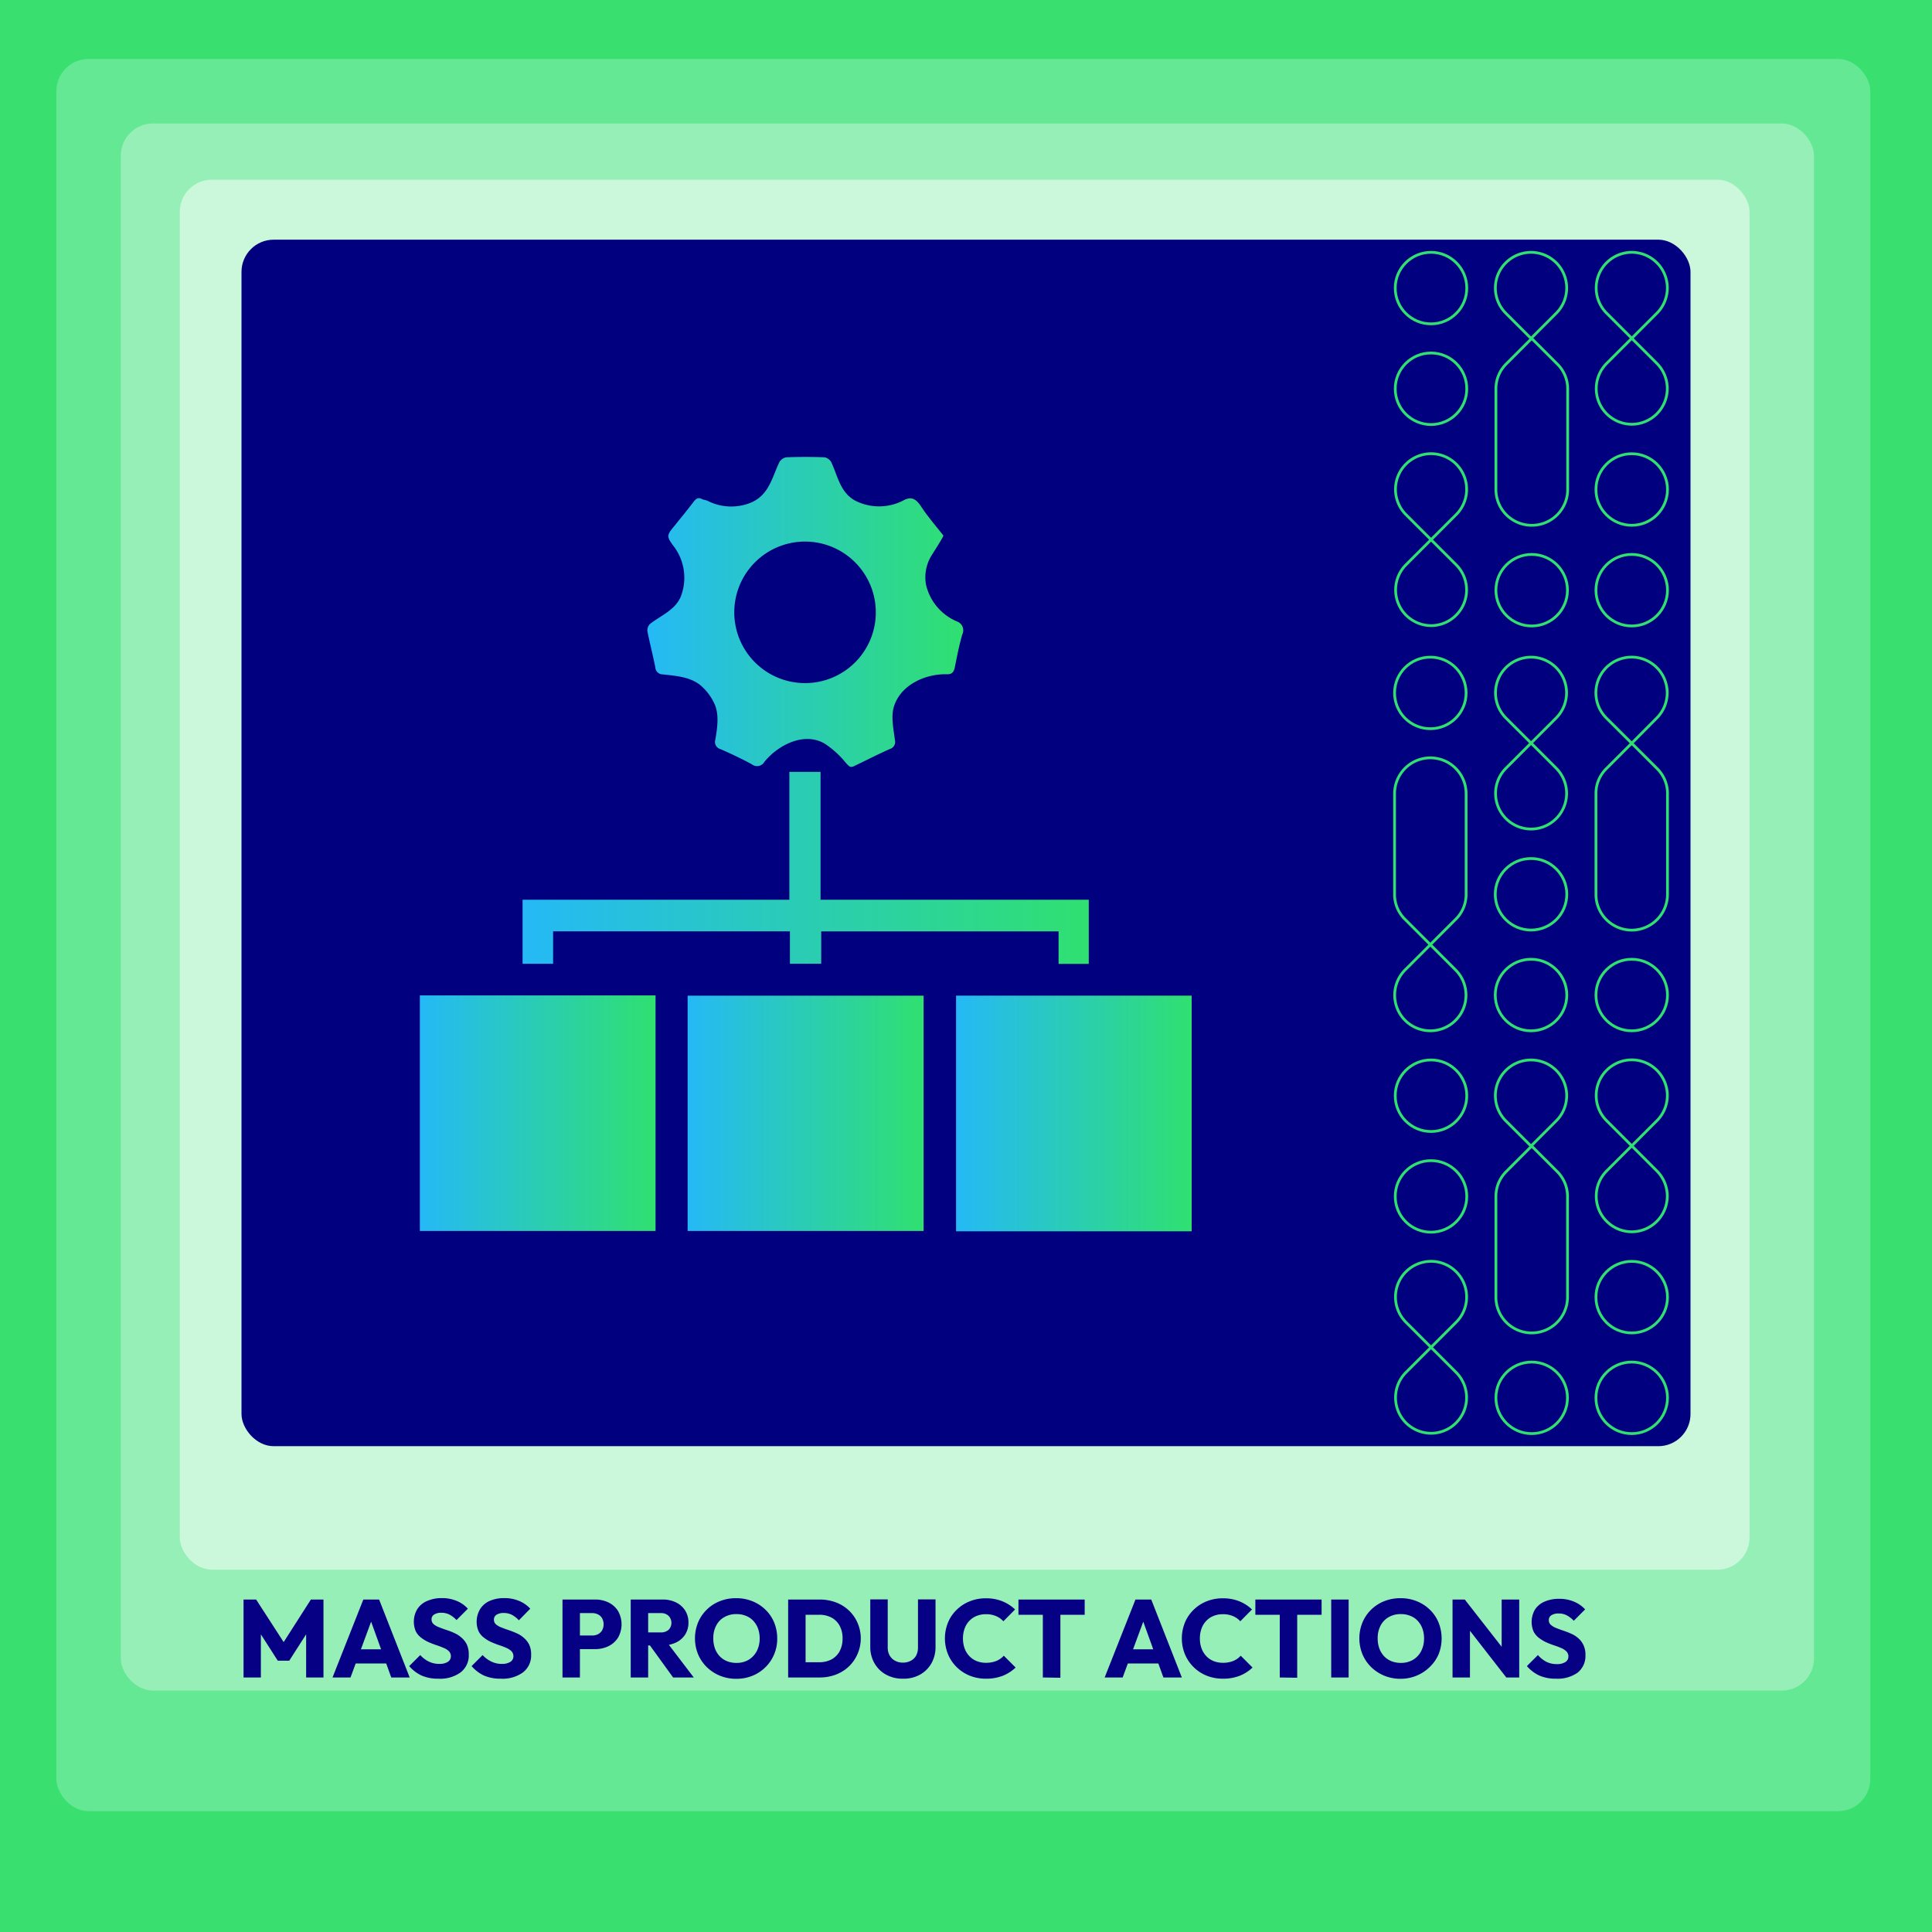 <svg id="Layer_1" data-name="Layer 1" xmlns="http://www.w3.org/2000/svg" xmlns:xlink="http://www.w3.org/1999/xlink" viewBox="0 0 350 350"><defs><style>.cls-1{fill:#39e070;}.cls-2,.cls-3,.cls-8{fill:none;stroke-miterlimit:10;}.cls-2,.cls-3{stroke:#fff;}.cls-3,.cls-8{stroke-width:0.5px;}.cls-3{opacity:0.5;}.cls-4{fill:#64e894;}.cls-5{fill:#97efb8;}.cls-6{fill:#cbf7db;}.cls-7{fill:#01007f;}.cls-8{stroke:#30e070;}.cls-9{fill:#050084;}.cls-10{fill:url(#linear-gradient);}.cls-11{fill:url(#linear-gradient-2);}.cls-12{fill:url(#linear-gradient-3);}.cls-13{fill:url(#linear-gradient-4);}.cls-14{fill:url(#linear-gradient-5);}</style><linearGradient id="linear-gradient" x1="124.57" y1="201.7" x2="167.32" y2="201.7" gradientUnits="userSpaceOnUse"><stop offset="0" stop-color="#25b9f6"/><stop offset="1" stop-color="#30e070"/></linearGradient><linearGradient id="linear-gradient-2" x1="76.06" y1="201.67" x2="118.76" y2="201.67" xlink:href="#linear-gradient"/><linearGradient id="linear-gradient-3" x1="173.2" y1="201.72" x2="215.88" y2="201.72" xlink:href="#linear-gradient"/><linearGradient id="linear-gradient-4" x1="117.26" y1="110.84" x2="174.46" y2="110.84" xlink:href="#linear-gradient"/><linearGradient id="linear-gradient-5" x1="94.67" y1="157.2" x2="197.24" y2="157.2" xlink:href="#linear-gradient"/></defs><title>kk</title><rect class="cls-1" x="-4413.69" y="-1731.3" width="5278.55" height="8551.8"/><rect class="cls-2" x="10.61" y="10.61" width="328.77" height="317.5" rx="4"/><path class="cls-2" d="M306.28,306.47h16.34a5.83,5.83,0,0,0,5.83-5.83V27.77a5.83,5.83,0,0,0-5.83-5.84H27.38a5.83,5.83,0,0,0-5.84,5.84V300.64a5.83,5.83,0,0,0,5.84,5.83H307"/><rect class="cls-2" x="32.78" y="32.73" width="284.44" height="251.6" rx="4"/><rect class="cls-2" x="43.58" y="43.71" width="262.84" height="218.42" rx="4"/><line class="cls-2" x1="43.69" y1="43.84" x2="248.08" y2="261.81"/><line class="cls-2" x1="248.06" y1="43.99" x2="43.57" y2="262.12"/><line class="cls-2" x1="248.11" y1="152.71" x2="43.83" y2="152.71"/><rect class="cls-2" x="43.58" y="43.71" width="204.78" height="218.42"/><line class="cls-2" x1="145.97" y1="43.97" x2="145.97" y2="262.34"/><circle class="cls-2" cx="145.97" cy="152.92" r="102.08"/><path class="cls-3" d="M306.28,306.47h16.34a5.83,5.83,0,0,0,5.83-5.83V27.77a5.83,5.83,0,0,0-5.83-5.84H27.38a5.83,5.83,0,0,0-5.84,5.84V300.64a5.83,5.83,0,0,0,5.84,5.83H248.07"/><rect class="cls-2" width="350" height="350"/><rect class="cls-2" x="76.06" y="78.35" width="139.82" height="149.14"/><rect class="cls-1" width="350" height="350" transform="translate(0 350) rotate(-90)"/><rect class="cls-4" x="10.21" y="10.68" width="328.61" height="317.43" rx="5.83"/><rect class="cls-5" x="21.88" y="22.37" width="306.74" height="283.89" rx="5.83"/><rect class="cls-6" x="32.57" y="32.55" width="284.38" height="251.81" rx="5.83"/><rect class="cls-7" x="43.75" y="43.42" width="262.5" height="218.57" rx="5.83"/><circle class="cls-8" cx="259.12" cy="125.53" r="6.48"/><path class="cls-8" d="M259.12,137.29a6.48,6.48,0,0,1,6.48,6.48V162a6.31,6.31,0,0,1-1.9,4.55l-4.58,4.58-4.58-4.58a6.31,6.31,0,0,1-1.9-4.71V144c0-.07,0-.13,0-.2A6.49,6.49,0,0,1,259.12,137.29Z"/><path class="cls-8" d="M259.12,171.14l4.57,4.57a6.46,6.46,0,1,1-9.14,0Z"/><circle class="cls-8" cx="277.36" cy="162.01" r="6.48"/><circle class="cls-8" cx="277.36" cy="180.26" r="6.48"/><path class="cls-8" d="M277.36,119.05h0a6.46,6.46,0,0,0-4.57,11l9.15,9.14a6.46,6.46,0,0,1-4.57,11h0a6.46,6.46,0,0,1-4.57-11l9.15-9.16A6.46,6.46,0,0,0,277.36,119.05Z"/><path class="cls-8" d="M295.6,168.5a6.48,6.48,0,0,1-6.48-6.49V143.77a6.31,6.31,0,0,1,1.9-4.54l4.58-4.58,4.58,4.57a6.32,6.32,0,0,1,1.9,4.71v17.89a1.21,1.21,0,0,1,0,.19A6.48,6.48,0,0,1,295.6,168.5Z"/><path class="cls-8" d="M295.6,134.65,291,130.07a6.46,6.46,0,1,1,9.14,0Z"/><circle class="cls-8" cx="295.6" cy="180.26" r="6.48"/><circle class="cls-8" cx="259.24" cy="198.5" r="6.48"/><circle class="cls-8" cx="259.24" cy="216.74" r="6.48"/><path class="cls-8" d="M259.24,228.5h0a6.46,6.46,0,0,0-4.57,11l9.15,9.15a6.46,6.46,0,0,1-4.57,11h0a6.46,6.46,0,0,1-4.57-11l9.15-9.15A6.46,6.46,0,0,0,259.24,228.5Z"/><circle class="cls-8" cx="295.6" cy="234.99" r="6.48"/><circle class="cls-8" cx="295.6" cy="253.23" r="6.48"/><path class="cls-8" d="M295.6,192h0a6.46,6.46,0,0,0-4.57,11l9.15,9.15a6.46,6.46,0,0,1-4.57,11h0a6.46,6.46,0,0,1-4.57-11l9.15-9.15A6.46,6.46,0,0,0,295.6,192Z"/><circle class="cls-8" cx="277.48" cy="253.23" r="6.48"/><path class="cls-8" d="M277.49,241.47A6.48,6.48,0,0,1,271,235V216.74a6.32,6.32,0,0,1,1.91-4.54l4.57-4.58,4.58,4.58a6.35,6.35,0,0,1,1.91,4.71V235A6.48,6.48,0,0,1,277.49,241.47Z"/><path class="cls-8" d="M277.36,207.62l-4.57-4.57a6.46,6.46,0,1,1,9.14,0Z"/><circle class="cls-8" cx="259.24" cy="52.19" r="6.48"/><circle class="cls-8" cx="259.24" cy="70.43" r="6.48"/><path class="cls-8" d="M259.24,82.19h0a6.46,6.46,0,0,0-4.57,11l9.15,9.15a6.46,6.46,0,0,1-4.57,11h0a6.47,6.47,0,0,1-4.57-11l9.15-9.15A6.46,6.46,0,0,0,259.24,82.19Z"/><circle class="cls-8" cx="295.6" cy="88.68" r="6.48"/><circle class="cls-8" cx="295.6" cy="106.92" r="6.48"/><path class="cls-8" d="M295.6,45.71h0a6.46,6.46,0,0,0-4.57,11l9.15,9.15a6.46,6.46,0,0,1-4.57,11h0a6.46,6.46,0,0,1-4.57-11l9.15-9.15A6.46,6.46,0,0,0,295.6,45.71Z"/><circle class="cls-8" cx="277.48" cy="106.92" r="6.48"/><path class="cls-8" d="M277.49,95.16A6.48,6.48,0,0,1,271,88.68V70.43a6.32,6.32,0,0,1,1.91-4.54l4.57-4.58,4.58,4.58A6.34,6.34,0,0,1,284,70.6V88.68A6.48,6.48,0,0,1,277.49,95.16Z"/><path class="cls-8" d="M277.36,61.31l-4.57-4.57a6.46,6.46,0,1,1,9.14,0Z"/><path class="cls-9" d="M44.12,303.89V289.77H46.4L52,298.43H50.78l5.54-8.66H58.6v14.12H55.46v-8.82l.54.16-3.6,5.62H50.32l-3.6-5.62.54-.16v8.82Z"/><path class="cls-9" d="M60.24,303.89l5.58-14.12h2.86l5.54,14.12H70.88l-4.22-11.7h1.16l-4.32,11.7Zm3.2-2.54v-2.56h7.68v2.56Z"/><path class="cls-9" d="M79.4,304.11a7.35,7.35,0,0,1-3-.56,6.71,6.71,0,0,1-2.27-1.72l2-2A5.07,5.07,0,0,0,77.67,301a4.19,4.19,0,0,0,1.93.43,2.79,2.79,0,0,0,1.53-.37,1.18,1.18,0,0,0,.55-1,1.27,1.27,0,0,0-.35-.92,2.85,2.85,0,0,0-1-.62,13.07,13.07,0,0,0-1.3-.49c-.47-.16-.94-.34-1.41-.55a6.69,6.69,0,0,1-1.3-.78,3.35,3.35,0,0,1-1-1.18,4.46,4.46,0,0,1,.27-4A3.88,3.88,0,0,1,77.46,290a6.42,6.42,0,0,1,2.58-.49,6.84,6.84,0,0,1,2.72.52,5.67,5.67,0,0,1,2,1.4l-2.06,2.06a4.79,4.79,0,0,0-1.29-1,3.18,3.18,0,0,0-1.45-.32,2.34,2.34,0,0,0-1.3.31,1,1,0,0,0-.48.89,1.11,1.11,0,0,0,.36.85,3.07,3.07,0,0,0,1,.57c.39.16.82.32,1.3.48s1,.34,1.42.55a4.83,4.83,0,0,1,1.29.81,4,4,0,0,1,1,1.24,4.22,4.22,0,0,1,.37,1.86A3.85,3.85,0,0,1,83.4,303,6.28,6.28,0,0,1,79.4,304.11Z"/><path class="cls-9" d="M90.7,304.11a7.35,7.35,0,0,1-3-.56,6.8,6.8,0,0,1-2.27-1.72l2-2A5.07,5.07,0,0,0,89,301a4.19,4.19,0,0,0,1.93.43,2.79,2.79,0,0,0,1.53-.37,1.18,1.18,0,0,0,.55-1,1.27,1.27,0,0,0-.35-.92,3,3,0,0,0-.95-.62,13.07,13.07,0,0,0-1.3-.49c-.47-.16-.94-.34-1.41-.55a6.69,6.69,0,0,1-1.3-.78,3.35,3.35,0,0,1-1-1.18,4.46,4.46,0,0,1,.27-4A3.88,3.88,0,0,1,88.76,290a6.42,6.42,0,0,1,2.58-.49,6.84,6.84,0,0,1,2.72.52,5.67,5.67,0,0,1,2,1.4L94,293.53a4.79,4.79,0,0,0-1.29-1,3.18,3.18,0,0,0-1.45-.32,2.34,2.34,0,0,0-1.3.31,1,1,0,0,0-.48.89,1.11,1.11,0,0,0,.36.85,3.07,3.07,0,0,0,1,.57c.39.16.82.32,1.3.48s.94.34,1.42.55a4.83,4.83,0,0,1,1.29.81,4,4,0,0,1,1,1.24,4.08,4.08,0,0,1,.37,1.86A3.85,3.85,0,0,1,94.7,303,6.3,6.3,0,0,1,90.7,304.11Z"/><path class="cls-9" d="M101.9,303.89V289.77h3.16v14.12Zm2.42-5.14v-2.46h3a2.45,2.45,0,0,0,1-.23,1.91,1.91,0,0,0,.75-.69,2.34,2.34,0,0,0,0-2.22,1.78,1.78,0,0,0-.75-.69,2.31,2.31,0,0,0-1-.23h-3v-2.46h3.5a5.42,5.42,0,0,1,2.43.54,4.16,4.16,0,0,1,1.72,1.55,4.89,4.89,0,0,1,0,4.8,4.23,4.23,0,0,1-1.72,1.55,5.42,5.42,0,0,1-2.43.54Z"/><path class="cls-9" d="M114.26,303.89V289.77h3.16v14.12Zm2.42-5.8v-2.36h3a2.1,2.1,0,0,0,1.44-.47,1.81,1.81,0,0,0,0-2.53,1.93,1.93,0,0,0-1.43-.5h-3v-2.46H120a5.42,5.42,0,0,1,2.48.53,4.06,4.06,0,0,1,1.65,1.47,4,4,0,0,1,.59,2.14,4,4,0,0,1-.6,2.21,4,4,0,0,1-1.68,1.45,5.9,5.9,0,0,1-2.54.52Zm5.26,5.8-4.4-6.08,2.9-.8,5.24,6.88Z"/><path class="cls-9" d="M133.42,304.13a7.73,7.73,0,0,1-3-.56,7.56,7.56,0,0,1-2.38-1.56,7.13,7.13,0,0,1-1.58-2.33,7.66,7.66,0,0,1,0-5.75,7,7,0,0,1,1.56-2.31,6.9,6.9,0,0,1,2.36-1.54,7.72,7.72,0,0,1,3-.55,7.64,7.64,0,0,1,2.93.55,7.24,7.24,0,0,1,2.37,1.54,6.86,6.86,0,0,1,1.57,2.32,7.59,7.59,0,0,1,.55,2.89,7.18,7.18,0,0,1-4.46,6.74A7.59,7.59,0,0,1,133.42,304.13Zm0-2.88a4.26,4.26,0,0,0,2.2-.56,4.09,4.09,0,0,0,1.47-1.56,4.93,4.93,0,0,0,.53-2.32,5.09,5.09,0,0,0-.3-1.79,4.07,4.07,0,0,0-.86-1.4,3.6,3.6,0,0,0-1.34-.9,4.51,4.51,0,0,0-1.7-.31,4.29,4.29,0,0,0-2.21.55,3.64,3.64,0,0,0-1.47,1.54,4.86,4.86,0,0,0-.52,2.31,5.3,5.3,0,0,0,.3,1.82,4.05,4.05,0,0,0,.86,1.41,3.73,3.73,0,0,0,1.33.9A4.65,4.65,0,0,0,133.38,301.25Z"/><path class="cls-9" d="M142.78,303.89V289.77h3.16v14.12Zm2.16,0v-2.76h3.48a4.68,4.68,0,0,0,2.23-.52,3.7,3.7,0,0,0,1.47-1.49,4.92,4.92,0,0,0,.52-2.31,4.72,4.72,0,0,0-.53-2.29,3.64,3.64,0,0,0-1.48-1.48,4.62,4.62,0,0,0-2.21-.51h-3.58v-2.76h3.62a8.31,8.31,0,0,1,2.95.51,7,7,0,0,1,2.36,1.46,6.78,6.78,0,0,1,1.57,2.23,7.07,7.07,0,0,1-1.56,7.93,7.19,7.19,0,0,1-2.35,1.47,8.24,8.24,0,0,1-2.93.52Z"/><path class="cls-9" d="M163.58,304.11a6.15,6.15,0,0,1-3.09-.75,5.42,5.42,0,0,1-2.08-2.06,5.9,5.9,0,0,1-.75-3v-8.56h3.16v8.72a2.83,2.83,0,0,0,.37,1.48,2.49,2.49,0,0,0,1,.94,3,3,0,0,0,1.4.32,3,3,0,0,0,1.37-.32,2.32,2.32,0,0,0,1-.94,3.09,3.09,0,0,0,.34-1.46v-8.74h3.18v8.58a5.94,5.94,0,0,1-.74,3,5.41,5.41,0,0,1-2.06,2.05A6.06,6.06,0,0,1,163.58,304.11Z"/><path class="cls-9" d="M178.6,304.11a7.8,7.8,0,0,1-2.93-.55,7.28,7.28,0,0,1-2.36-1.55,7.1,7.1,0,0,1-1.57-2.33,7.63,7.63,0,0,1,0-5.74,6.72,6.72,0,0,1,1.57-2.31,7.13,7.13,0,0,1,2.35-1.53,7.58,7.58,0,0,1,2.94-.55,7.81,7.81,0,0,1,3,.54,7.34,7.34,0,0,1,2.29,1.48l-2.12,2.14a3.74,3.74,0,0,0-1.33-.94,4.56,4.56,0,0,0-1.83-.34,4.3,4.3,0,0,0-1.68.31,3.63,3.63,0,0,0-1.32.89,3.76,3.76,0,0,0-.86,1.4,5.12,5.12,0,0,0-.3,1.78,5.21,5.21,0,0,0,.3,1.81,4,4,0,0,0,.86,1.4,3.78,3.78,0,0,0,1.32.9,4.49,4.49,0,0,0,1.68.31,4.93,4.93,0,0,0,1.88-.33,3.84,3.84,0,0,0,1.36-.95l2.14,2.14a7.32,7.32,0,0,1-2.32,1.49A8.24,8.24,0,0,1,178.6,304.11Z"/><path class="cls-9" d="M184.5,292.53v-2.76h12v2.76Zm4.42,11.36V290h3.18v13.94Z"/><path class="cls-9" d="M200.12,303.89l5.58-14.12h2.86l5.54,14.12h-3.34l-4.22-11.7h1.16l-4.32,11.7Zm3.2-2.54v-2.56H211v2.56Z"/><path class="cls-9" d="M221.52,304.11a7.83,7.83,0,0,1-2.93-.55,7.15,7.15,0,0,1-3.93-3.88,7.63,7.63,0,0,1,0-5.74,6.86,6.86,0,0,1,1.57-2.31,7.13,7.13,0,0,1,2.35-1.53,7.58,7.58,0,0,1,2.94-.55,7.78,7.78,0,0,1,3,.54,7.22,7.22,0,0,1,2.29,1.48l-2.12,2.14a3.65,3.65,0,0,0-1.33-.94,4.56,4.56,0,0,0-1.83-.34,4.37,4.37,0,0,0-1.68.31,3.63,3.63,0,0,0-1.32.89,3.89,3.89,0,0,0-.86,1.4,5.12,5.12,0,0,0-.3,1.78,5.21,5.21,0,0,0,.3,1.81,4.17,4.17,0,0,0,.86,1.4,3.78,3.78,0,0,0,1.32.9,4.57,4.57,0,0,0,1.68.31,4.9,4.9,0,0,0,1.88-.33,3.75,3.75,0,0,0,1.36-.95l2.14,2.14a7.32,7.32,0,0,1-2.32,1.49A8.24,8.24,0,0,1,221.52,304.11Z"/><path class="cls-9" d="M227.42,292.53v-2.76h12v2.76Zm4.42,11.36V290H235v13.94Z"/><path class="cls-9" d="M241.16,303.89V289.77h3.16v14.12Z"/><path class="cls-9" d="M253.78,304.13a7.76,7.76,0,0,1-3-.56,7.56,7.56,0,0,1-2.38-1.56,7.13,7.13,0,0,1-1.58-2.33,7.66,7.66,0,0,1,0-5.75,7.08,7.08,0,0,1,3.92-3.85,7.76,7.76,0,0,1,3-.55,7.64,7.64,0,0,1,2.93.55,7.24,7.24,0,0,1,2.37,1.54,6.86,6.86,0,0,1,1.57,2.32,7.75,7.75,0,0,1,0,5.76A7.08,7.08,0,0,1,259,302a7.46,7.46,0,0,1-2.34,1.55A7.56,7.56,0,0,1,253.78,304.13Zm0-2.88a4.26,4.26,0,0,0,2.2-.56,3.94,3.94,0,0,0,1.47-1.56,4.93,4.93,0,0,0,.53-2.32,5.09,5.09,0,0,0-.3-1.79,4.07,4.07,0,0,0-.86-1.4,3.53,3.53,0,0,0-1.34-.9,4.51,4.51,0,0,0-1.7-.31,4.29,4.29,0,0,0-2.21.55,3.76,3.76,0,0,0-1.47,1.54,4.86,4.86,0,0,0-.52,2.31,5.3,5.3,0,0,0,.3,1.82,4.21,4.21,0,0,0,.86,1.41,3.82,3.82,0,0,0,1.33.9A4.65,4.65,0,0,0,253.74,301.25Z"/><path class="cls-9" d="M263.14,303.89V289.77h2.22l.94,2.82v11.3Zm9.74,0-8.3-10.66.78-3.46,8.32,10.66Zm0,0-.84-2.82v-11.3h3.18v14.12Z"/><path class="cls-9" d="M281.88,304.11a7.38,7.38,0,0,1-3-.56,6.8,6.8,0,0,1-2.27-1.72l2-2a5.2,5.2,0,0,0,1.51,1.21,4.22,4.22,0,0,0,1.93.43,2.79,2.79,0,0,0,1.53-.37,1.16,1.16,0,0,0,.55-1,1.27,1.27,0,0,0-.35-.92,2.85,2.85,0,0,0-.95-.62,12.19,12.19,0,0,0-1.3-.49c-.47-.16-.94-.34-1.41-.55a7,7,0,0,1-1.3-.78,3.46,3.46,0,0,1-1-1.18,4.46,4.46,0,0,1,.27-4,3.88,3.88,0,0,1,1.77-1.43,6.42,6.42,0,0,1,2.58-.49,6.8,6.8,0,0,1,2.72.52,5.58,5.58,0,0,1,2,1.4l-2.06,2.06a4.79,4.79,0,0,0-1.29-1,3.15,3.15,0,0,0-1.45-.32,2.34,2.34,0,0,0-1.3.31,1,1,0,0,0-.48.89,1.11,1.11,0,0,0,.36.85,3.19,3.19,0,0,0,.95.57c.39.16.83.32,1.3.48s.95.34,1.42.55a4.83,4.83,0,0,1,1.29.81,3.83,3.83,0,0,1,.95,1.24,4.08,4.08,0,0,1,.37,1.86,3.85,3.85,0,0,1-1.44,3.17A6.28,6.28,0,0,1,281.88,304.11Z"/><path class="cls-10" d="M124.57,223V180.38h42.75V223Z"/><path class="cls-11" d="M118.76,180.33V223H76.06V180.33Z"/><path class="cls-12" d="M215.88,223.06H173.2V180.37h42.68Z"/><path class="cls-13" d="M170.89,97c.13.17-2.18,3.63-2.39,4.08a7.51,7.51,0,0,0-.73,4.9,9.56,9.56,0,0,0,5.61,6.61,1.7,1.7,0,0,1,.94,2.36c-.55,1.93-.94,3.9-1.33,5.86-.16.85-.48,1.37-1.42,1.34-3.92-.12-8.51,1.93-9.67,6-.51,1.81,0,4.07.22,5.9a1.33,1.33,0,0,1-.87,1.62c-2.26,1-4.46,2.13-6.69,3.2a1.63,1.63,0,0,1-.37.06c-.43.07-1.33-1.23-1.63-1.52a17.28,17.28,0,0,0-3.12-2.67c-3.78-2.26-8.59.29-11,3.33a1.52,1.52,0,0,1-2.25.38c-1.84-1-3.75-1.9-5.67-2.74a1.35,1.35,0,0,1-.93-1.72c.34-2,.71-4.4-.08-6.3a9.62,9.62,0,0,0-2.45-3.4c-1.86-1.67-4.61-1.85-7-2.12a1.32,1.32,0,0,1-1.34-1.27c-.44-2.19-1-4.36-1.44-6.55a1.66,1.66,0,0,1,.51-1.35c2.1-1.61,4.82-2.62,5.68-5.31A9.41,9.41,0,0,0,122,98.9c-1.35-1.81-1.17-2,.26-3.73,1.14-1.42,2.3-2.82,3.4-4.27.42-.55.82-.85,1.51-.49.33.17.74.17,1.06.34a9.4,9.4,0,0,0,7.8.31c3.28-1.41,3.77-4.41,5.16-7.34a1.81,1.81,0,0,1,1.3-.88c2.28-.08,4.57-.08,6.85,0a1.79,1.79,0,0,1,1.26.9c1.2,2.6,1.64,5.55,4.41,7a9.54,9.54,0,0,0,8.7-.11c1.32-.7,2.14-.3,3,.89C167.94,93.44,169.45,95.17,170.89,97Zm-12.23,13.9a12.82,12.82,0,1,0-12.79,12.85A12.81,12.81,0,0,0,158.66,110.88Z"/><path class="cls-14" d="M197.24,163v11.62h-5.47v-5.89h-43v5.86H143.1v-5.87H100.2v5.88H94.67V163H143V139.83h5.65V163Z"/></svg>